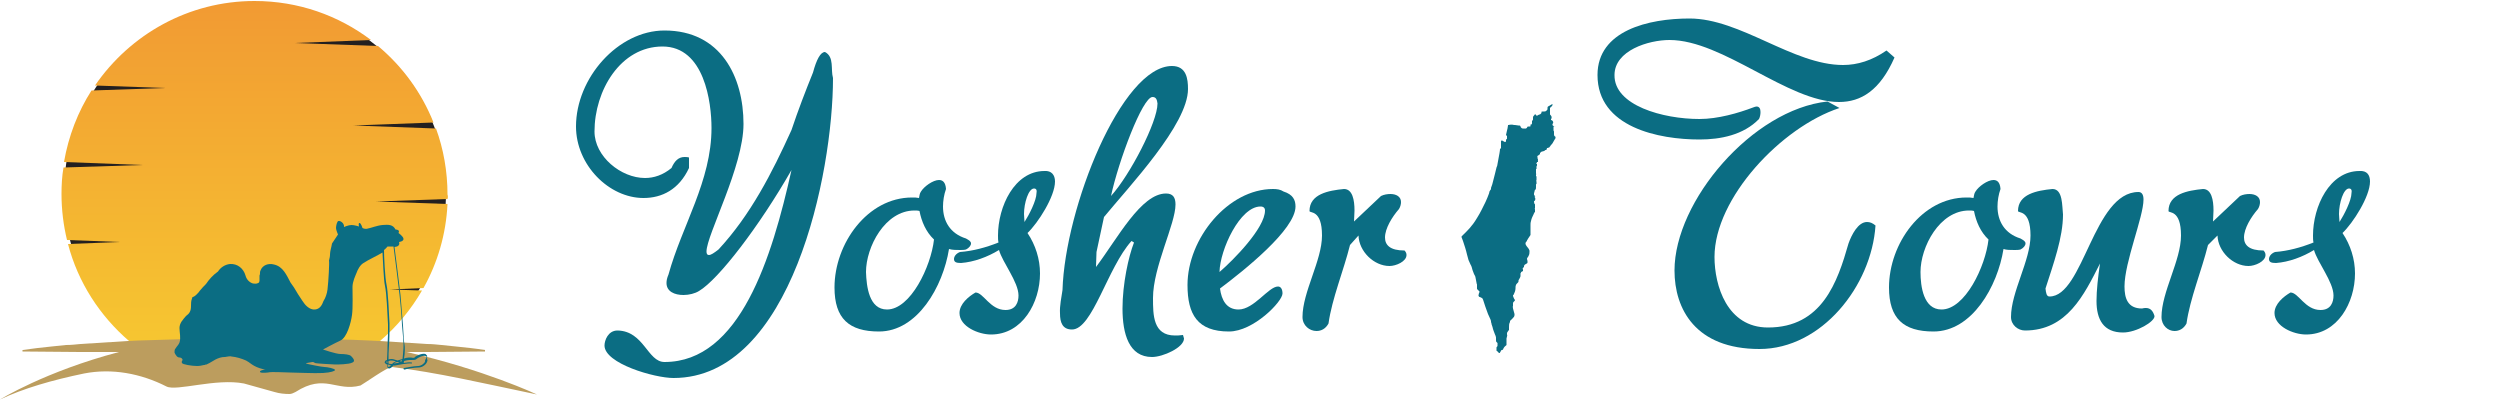 <?xml version="1.0" encoding="utf-8"?>
<!-- Generator: Adobe Illustrator 27.2.0, SVG Export Plug-In . SVG Version: 6.00 Build 0)  -->
<svg version="1.1" id="Layer_1" xmlns="http://www.w3.org/2000/svg" xmlns:xlink="http://www.w3.org/1999/xlink" x="0px" y="0px"
	 viewBox="0 0 500 80" style="enable-background:new 0 0 500 80;" xml:space="preserve">
<style type="text/css">
	.st0{fill:#231F20;}
	.st1{fill:url(#SVGID_1_);}
	.st2{fill-rule:evenodd;clip-rule:evenodd;fill:#BC9D5E;}
	.st3{fill:#0B6D83;}
</style>
<path class="st0" d="M89.2,38.5c0,12.7-6.3,24-16,30.9c-18.9,0-29.9,0.1-44.3,0.1c-9.8-6.9-16.1-18.2-16.1-31c0-21,17.1-38,38.2-38
	S89.2,17.5,89.2,38.5z"/>
<linearGradient id="SVGID_1_" gradientUnits="userSpaceOnUse" x1="50.933" y1="84.005" x2="50.933" y2="-81.853">
	<stop  offset="0" style="stop-color:#F7D030"/>
	<stop  offset="1" style="stop-color:#EC6536"/>
</linearGradient>
<path class="st1" d="M89.5,39.8l-14.3,0.5l14.3,0.5c-0.3,6.1-2,11.8-4.8,16.8L78,57.9l6.4,0.2c-2.2,3.8-5,7.2-8.4,10.1
	c-0.9,0.8-1.8,1.5-2.8,2.2l-16.2,0l-3.2,0l-1.3,0l-1.6,0l-10.6,0l-11.7,0c-1-0.7-1.9-1.4-2.8-2.2c-5.8-5-10.2-11.7-12.2-19.4
	L24,48.4L13.4,48c-0.7-2.9-1.1-6-1.1-9.2c0-1.8,0.1-3.6,0.4-5.3L28.5,33l-15.7-0.6c0.9-5.2,2.8-10.1,5.5-14.3L33,17.6l-14-0.5
	C26,6.9,37.7,0.2,50.9,0.2c8.8,0,16.8,2.9,23.3,7.8L58.9,8.6l16.7,0.6c4.9,4.1,8.7,9.3,11.1,15.3l-16,0.6l16.5,0.6
	c1.5,4.1,2.3,8.6,2.3,13.2C89.6,39.2,89.6,39.5,89.5,39.8z"/>
<path class="st2" d="M81.3,70.4l4.1,0L97,70.3V70c-1.9-0.3-3.8-0.5-5.8-0.7c-1-0.1-1.9-0.2-2.9-0.3c-1-0.1-1.9-0.2-2.9-0.2
	c-3.2-0.2-6.3-0.4-9.5-0.6c-0.7,0-1.4-0.1-2.1-0.1c-2.1-0.1-4.2-0.2-6.3-0.2c-5.5-0.7-11.4-1.1-17.4-1c-4.4,0.1-8.6,0.4-12.5,0.9
	c-3.3,0.1-6.6,0.2-9.9,0.3c-0.7,0-1.4,0.1-2.1,0.1c-3.2,0.2-6.3,0.4-9.5,0.6c-1,0.1-1.9,0.2-2.9,0.2c-1,0.1-1.9,0.2-2.9,0.3
	c-1.9,0.2-3.8,0.4-5.8,0.7v0.3l11.5,0.1l7.8,0C9,74.3,0,79.9,0,79.9c4.6-2.2,10.5-3.9,16.8-5.2c5.6-1.1,11.4,0,16.5,2.6
	c2,1,9.9-1.7,15.5-0.6l6.1,1.7c1,0.3,2,0.4,3,0.4c0,0,0,0,0,0c0,0,0,0,0,0c0.4,0,0.8-0.2,1.2-0.4c5.9-3.8,8.1,0,13-1.3
	c0.6-0.3,5.5-3.8,6.3-3.7c9.1,1.1,18,3.2,29,5.5C107.4,78.9,96.8,73.9,81.3,70.4z"/>
<path class="st3" d="M85.4,71.1c-0.1-0.1-0.2-0.2-0.3-0.3c-0.6-0.2-1.8,0.3-2.1,0.6c-0.1,0.2-0.3,0.2-0.8,0.1c-0.1,0-0.2,0-0.4,0
	c-0.3,0-0.7,0.1-1,0.2c0.2-1,0.2-2.4,0.1-2.8c-0.1-0.3-0.2-1.9-0.3-3.8c-0.2-2.4-0.4-5-0.5-6.1c-0.2-1.7-1-8.2-1.2-9.6
	c0.2,0,0.3-0.1,0.5-0.1c0.7-0.3,0.4-0.9,0.4-0.9s0.9-0.1,0.9-0.6c0-0.5-1-1.2-1-1.2c0.4-0.7-0.6-0.7-0.6-0.7c-0.5-1-1.4-1-2.6-0.9
	c-1.1,0.1-2.3,0.6-2.9,0.7c-0.6,0.2-1.1-0.1-1.1-0.1s-0.3-1-0.6-1c-0.3,0-0.1,0.7-0.1,0.7S70.9,45,70.3,45c-0.6,0-1.5,0.4-1.5,0.4
	c0.1-0.8-0.8-1.3-1.1-1.2c-0.3,0-0.5,1-0.5,1.4c0,0.4,0.4,1.3,0.4,1.3s-0.8,1.2-1.2,1.8c-0.1,0.7-0.4,1.5-0.4,2.2
	c0,0.4-0.1,0.8-0.2,1.2c0.1,0.4-0.1,4.1-0.3,5.8c-0.1,0.8-0.4,1.7-0.8,2.3c-0.3,0.8-0.7,1.6-1.7,1.7c-1.1,0.1-2-0.9-2.5-1.7
	c-0.6-0.9-1.2-1.8-1.7-2.7c-0.2-0.3-0.5-0.7-0.7-1c-0.8-1.5-1.5-3.2-3.3-3.6c-1.1-0.3-2.3,0.1-2.7,1.2c-0.1,0.2-0.1,0.3-0.1,0.5
	c0,0.2,0,0.3-0.1,0.5c0,0.2,0,0.3,0,0.5c0,0.2,0,0.4,0,0.6c0,0,0,0,0,0c0,0.1-0.1,0.2-0.1,0.3c-0.3,0.2-0.6,0.3-1.1,0.2
	c-0.1,0-0.1,0-0.1,0c-0.7-0.2-1.3-0.8-1.5-1.6c-0.4-1.4-1.6-2.4-3.1-2.3c-1,0.1-1.9,0.7-2.4,1.5c-1,0.7-1.8,1.6-2.4,2.5
	c-0.4,0.4-0.8,0.8-1.2,1.3c-0.1,0.1-0.2,0.3-0.3,0.4c-0.3,0.3-0.6,0.7-1.1,0.9c0,0-0.1,0-0.1,0c0,0.1-0.1,0.2-0.1,0.3
	c-0.2,0.5-0.2,1-0.2,1.5c0,1-0.3,1.5-1,2c-0.6,0.7-1.3,1.4-1.3,2.4c0,0.9,0.3,2,0,2.9c-0.2,0.5-0.5,0.7-0.8,1.2
	c-0.2,0.2-0.2,0.5-0.2,0.8c0.1,0.3,0.4,0.7,0.5,0.8c0.1,0.1,0.3,0.2,0.5,0.2c0.2,0,0.5,0.1,0.6,0.4c0,0,0,0,0,0
	c0.1,0.2-0.3,0.3-0.1,0.7c0.1,0.3,2,0.6,3,0.6c0.5,0,1-0.1,1.4-0.2c0,0,0.1,0,0.1,0c0.2-0.1,0.3-0.1,0.4-0.1
	c0.2-0.1,0.4-0.2,0.6-0.3c0.4-0.2,0.8-0.5,1.2-0.7c0.6-0.3,1.2-0.5,1.8-0.5c0,0,0,0,0,0l0.1,0c0.2,0,0.4-0.1,0.6-0.1
	c0.2,0,0.4-0.1,0.7,0c1,0.1,2,0.4,2.9,0.8c0.2,0.1,0.3,0.2,0.5,0.3l0,0l0.7,0.5l0,0c0.6,0.4,1.3,0.7,2.1,0.9
	c0.3,0.1,0.6,0.1,0.6,0.1S52.1,74,52,74.3c-0.1,0.3,0.8,0.3,1.6,0.2c0.8-0.2,3.1,0,4.3,0c1.2,0,5,0.2,6.7,0.1
	c1.6-0.1,2.4-0.4,2.4-0.6c0-0.3-1.6-0.6-2.1-0.6c-0.5,0-3.5-0.6-3.7-0.7c-0.1-0.1,0.8-0.2,1.3-0.3c0.2,0,0.4,0.1,0.5,0.2l0,0
	c0.1,0.1,3.8,0.3,4.1,0.3c0.3,0,2.7,0,3.4-0.4c0.7-0.3,0-1-0.3-1.3c-0.3-0.3-1.3-0.4-2.1-0.4c-0.9,0-3.5-0.9-3.5-0.9
	s2.2-1.2,3.5-1.8c1.3-0.6,2.1-3.6,2.3-5.1c0.2-1.4,0.1-4.5,0.1-5.6c0-1.1,0.6-2.3,0.8-2.8c0.2-0.6,0.7-1.6,1.4-2
	c0.7-0.5,3.2-1.7,3.8-2.1c0.1,1.3,0.2,5.4,0.5,6.7c0.3,1.3,0.5,5.6,0.6,7.7c0,0.4,0,0.8,0,0.9c0,0.5,0,2-0.1,3.4
	c0,1.4-0.1,2.3-0.1,2.8c-0.2,0.1-0.4,0.1-0.4,0.3c-0.1,0.1-0.1,0.2,0,0.3c0.1,0.1,0.2,0.3,0.5,0.3h0c0,0.3-0.1,0.6,0.1,0.7
	c0,0,0.1,0.1,0.3,0.1c0.3-0.1,0.5-0.3,0.7-0.5c0,0,0-0.1,0.1-0.1c0.1,0,0.2,0,0.2,0l0.1,0c0.6-0.1,2.5-0.5,3.3-0.4
	c0.1,0,0.1,0,0.1-0.1c0-0.1,0-0.1-0.1-0.1c-0.4-0.1-1,0-1.6,0.1c0.1-0.1,0.1-0.2,0.1-0.4c0.4-0.1,0.8-0.2,1.1-0.2c0.1,0,0.3,0,0.4,0
	c0.5,0,0.8,0,1-0.2c0.2-0.2,1.3-0.8,1.8-0.6c0.1,0,0.2,0.1,0.2,0.1c0.1,0.1-0.1,0.4-0.2,0.6c-0.1,0.1-0.1,0.2-0.1,0.4
	c-0.1,0.4-0.8,0.9-1.4,0.9c-0.4,0-1.1,0.1-1.7,0.2c-1.2,0.2-1.2,0.2-1.2,0.3c0,0.1,0,0.1,0.1,0.2c0,0,0,0,0.1,0c0,0,0.1,0,0.1,0
	c0.2-0.1,1.9-0.4,2.7-0.4c0.8,0,1.5-0.6,1.7-1.1c0-0.1,0.1-0.2,0.1-0.3C85.3,71.6,85.5,71.3,85.4,71.1z M77.5,72.6
	c-0.1-0.1-0.2-0.1-0.3-0.2c0,0,0,0,0,0c0,0,0.1-0.1,0.3-0.1c0,0,0,0,0,0.1C77.5,72.4,77.5,72.5,77.5,72.6z M77.7,73.4
	C77.7,73.4,77.7,73.4,77.7,73.4c-0.1,0-0.1-0.3-0.1-0.5C77.8,73,78,73,78.2,73C78,73.2,77.9,73.4,77.7,73.4z M78.4,72.8
	c-0.2,0-0.5,0-0.7-0.1c0-0.2,0-0.3,0-0.4c0,0,0,0,0-0.1c0.1,0,0.3-0.1,0.4-0.1c0.1,0,0.2,0,0.3,0c0.2,0,0.5,0.1,0.8,0.2
	c-0.1,0-0.1,0-0.2,0.1C78.8,72.4,78.6,72.6,78.4,72.8z M78.8,72.7c0.1-0.1,0.2-0.2,0.3-0.2c0.1,0,0.2-0.1,0.3-0.1c0,0,0.1,0,0.2,0
	c0.1,0,0.2,0.1,0.3,0.1C79.4,72.6,79,72.7,78.8,72.7z M80.3,72.3c-0.1,0-0.2,0-0.4-0.1c0.2-0.1,0.4-0.1,0.5-0.2
	C80.4,72.2,80.3,72.3,80.3,72.3z M80.6,70.8c0,0.4-0.1,0.7-0.1,1c-0.3,0.1-0.7,0.2-1,0.3c-0.4-0.1-0.8-0.3-1.1-0.3
	c-0.2,0-0.5,0-0.7,0.1c0-0.6,0-1.7,0.1-2.8c0.1-1.4,0.1-2.9,0.1-3.5c0-0.2,0-0.5,0-0.9c-0.1-2.1-0.3-6.5-0.6-7.8
	c-0.3-1.3-0.5-5.7-0.5-6.9c0.4-0.3,0.7-0.7,0.7-0.7s0.6,0,1.2,0c0.2,1.4,1,7.9,1.2,9.6c0.1,1,0.4,3.7,0.5,6.1
	c0.2,1.9,0.3,3.6,0.3,3.9C80.7,69.2,80.7,70,80.6,70.8z"/>
<g>
	<g>
		<path class="st3" d="M132.9,72.4c15.1,0,21.5-20.9,25.4-38.4c-6.4,11.2-14.6,21.9-18.5,24.2c-0.8,0.5-2,0.8-3.1,0.8
			c-1.8,0-3.4-0.7-3.4-2.4c0-0.5,0.1-1,0.4-1.7c2.7-9.8,8.6-18.7,8.6-29.3c0-5.1-1.4-16.3-9.8-16.3c-8.4,0-13.6,8.8-13.6,17
			c0,5,5.3,9.3,10.1,9.3c1.8,0,3.6-0.6,5.3-2c0.6-1.4,1.4-2.2,2.6-2.2c0.2,0,0.6,0,0.9,0.1v2.1c-2,4.3-5.4,6-9.1,6
			c-6.9,0-13.5-6.6-13.5-14.3c0-9.7,8.4-19.2,17.7-19.2c11.3,0,15.8,9.3,15.8,18.7c0,8.5-7.4,22.2-7.4,25.5c0,0.4,0.1,0.7,0.5,0.7
			c0.4,0,1-0.4,1.9-1.1c6.4-6.9,10.7-15.3,14.6-23.9c1.3-3.9,2.8-7.8,4.3-11.5c0.7-2.6,1.5-4.1,2.4-4.1c1.9,1,1.1,3.5,1.6,5.2
			c0,19.1-8.3,60-31.9,60c-3.8,0-13.8-2.9-13.8-6.5c0-1,0.7-3,2.6-3C128.8,66.2,129.5,72.4,132.9,72.4z"/>
		<path class="st3" d="M189.8,49.8c-1.2,7.5-6.3,16.5-14,16.5c-6,0-8.9-2.6-8.9-8.8c0-8.8,6.6-18,15.5-18c0.6,0,0.9,0,1.4,0.1
			c0.1-0.4,0.1-0.9,0.4-1.3c0.6-1,2.4-2.3,3.6-2.3c0.7,0,1.3,0.4,1.4,1.8c-0.4,1.1-0.6,2.4-0.6,3.5c0,2.9,1.4,5.4,4.6,6.4
			c0.7,0.4,1,0.6,1,1c0,0.4-0.4,0.9-1,1.2c-0.4,0.1-0.8,0.1-1.2,0.1C191.2,50,190.5,50,189.8,49.8z M177.4,61.9
			c4.7,0,8.8-8.6,9.4-14c-1.6-1.5-2.5-3.6-2.9-5.7c-0.3-0.1-0.7-0.1-1-0.1c-5.9,0-9.7,7.3-9.7,12.3
			C173.3,57.3,173.8,61.9,177.4,61.9z"/>
		<path class="st3" d="M211,36.3c0,3-3.4,8.3-5.5,10.3c1.6,2.4,2.5,5.2,2.5,8.1c0,5.8-3.5,12.2-9.8,12.2c-2.5,0-6.3-1.6-6.3-4.3
			c0-1.8,1.8-3.3,3.2-4.1c1.6,0,2.9,3.5,6,3.5c2.1,0,2.6-1.6,2.6-2.9c0-2.7-3.2-6.6-3.9-9.1c-2.3,1.4-5,2.4-7.6,2.6
			c-1,0-1.4-0.2-1.4-0.8c0-0.5,0.4-1.1,1.2-1.4c2.6-0.2,5.2-0.9,7.7-1.9c-0.1-0.4-0.1-0.9-0.1-1.4c0-5.8,3.3-12.9,9.3-12.9
			C210.3,34.1,211,35,211,36.3z M206.8,37.7c-1.1,0-2,2.9-2,5.1c0,0.6,0.1,1.1,0.1,1.6c0.9-1.4,2.4-4.3,2.4-5.8
			C207.4,38.1,207.3,37.7,206.8,37.7z"/>
		<path class="st3" d="M212.5,58c0.5-16.4,11.8-44.8,21.9-44.8c2.9,0,3.2,2.6,3.2,4.6c0,7.1-11.8,19.5-16.8,25.6l-1.5,7l-0.1,3
			c4.3-5.7,9-14.7,14-14.7c1.4,0,1.9,0.8,1.9,2.2c0,3.9-4.5,12.5-4.5,18.7c0,3.4,0,7.5,4.4,7.5c0.4,0,0.9,0,1.6-0.1l0.2,0.7
			c0,1.8-4.2,3.7-6.4,3.7c-4.6,0-5.9-4.6-5.9-9.7c0-4.9,1.2-10.4,2.3-13.2l-0.5-0.3c-4.8,5.3-7.8,17.7-11.9,17.7
			c-1.9,0-2.4-1.4-2.4-3.2C211.9,61.2,212.3,59.4,212.5,58z M230.5,19.4c-2,0-6.8,12.8-8.3,19.8c3.8-4.2,9.3-14.8,9.3-18.5
			C231.4,19.9,231.2,19.4,230.5,19.4z"/>
		<path class="st3" d="M244,57.7c0.3,2.3,1.3,4.2,3.7,4.2c3.1,0,6-4.6,7.9-4.6c0.6,0,0.9,0.6,0.9,1.4c0,1.6-5.8,7.6-10.7,7.6
			c-6.3,0-8.3-3.4-8.3-9.3c0-9.3,8.1-19.2,17.1-19.2c0.8,0,1.5,0.1,2.1,0.5c1.9,0.6,2.4,1.7,2.4,3C259.1,45.9,248.8,54.1,244,57.7z
			 M243.9,54.4c2.8-2.4,9.1-8.8,9.1-12.3c0-0.5-0.3-0.8-0.9-0.8C248,41.3,244,49.9,243.9,54.4z"/>
		<path class="st3" d="M260.5,63.4c0-5,3.9-11.3,3.9-16.3c0-5.3-2.5-4.4-2.5-4.9c0-3.4,3.8-4.1,6.9-4.4c1.7,0,2.1,2.2,2.1,4.3
			c0,0.8-0.1,1.6-0.1,2.2l5.4-5.1c0.6-0.3,1.3-0.4,1.9-0.4c1.1,0,2.1,0.5,2.1,1.6c0,0.4-0.1,0.9-0.4,1.4c-1.4,1.6-2.8,3.9-2.8,5.7
			c0,1.5,1,2.6,3.9,2.6c0.3,0.3,0.4,0.6,0.4,0.9c0,1.3-2.1,2.2-3.4,2.2c-3.1,0-6.1-2.9-6.2-6.1L270,49c-1.3,5.2-3.6,10.7-4.3,15.7
			c-0.6,1.1-1.5,1.5-2.4,1.5C261.9,66.2,260.5,65.1,260.5,63.4z"/>
		<path class="st3" d="M339.9,23.8c3.7,0,7.8-1.2,10.7-2.3c0.3-0.1,0.5-0.2,0.7-0.2c0.6,0,0.8,0.5,0.8,1.1c0,0.5-0.1,1-0.3,1.4
			c-3.1,3.2-7.7,4.1-11.9,4.1c-8.1,0-20.4-2.4-20.4-12.9c0-8.9,10.2-11.3,18.4-11.3c10.2,0,20.7,9.3,30.7,9.3c2.9,0,5.8-0.9,8.7-2.9
			l1.6,1.4c-2.9,6.6-6.7,8.9-11.1,8.9C357.6,20.4,344.6,8,333.9,8c-4.2,0-11,2.1-11,7C322.8,21.1,332.6,23.8,339.9,23.8z
			 M342.9,51.4c0,5.7,2.5,14.1,10.7,14.1c10.8,0,13.9-9.1,16.1-16.8c0.6-1.7,1.9-4.3,3.7-4.3c0.6,0,1.1,0.2,1.7,0.7
			c-0.8,12.1-10.8,24.7-23.2,24.7c-12.8,0-17-8-17-15.7c0-13.9,15.6-32.2,30.6-33.8l2.4,1.3C356.3,25.4,342.9,39.6,342.9,51.4z"/>
		<path class="st3" d="M400.7,49.8c-1.2,7.5-6.3,16.5-14,16.5c-6,0-8.9-2.6-8.9-8.8c0-8.8,6.6-18,15.5-18c0.6,0,0.9,0,1.4,0.1
			c0.1-0.4,0.1-0.9,0.4-1.3c0.6-1,2.4-2.3,3.6-2.3c0.7,0,1.3,0.4,1.4,1.8c-0.4,1.1-0.6,2.4-0.6,3.5c0,2.9,1.4,5.4,4.6,6.4
			c0.7,0.4,1,0.6,1,1c0,0.4-0.4,0.9-1,1.2c-0.4,0.1-0.8,0.1-1.2,0.1C402,50,401.3,50,400.7,49.8z M388.3,61.9c4.7,0,8.8-8.6,9.4-14
			c-1.6-1.5-2.5-3.6-2.9-5.7c-0.3-0.1-0.7-0.1-1-0.1c-5.9,0-9.7,7.3-9.7,12.3C384.1,57.3,384.7,61.9,388.3,61.9z"/>
		<path class="st3" d="M424.6,66.5c-3.9,0-5.3-2.6-5.3-6.3c0-2.1,0.3-4.8,0.7-7.5c-3.2,6.3-6.6,13.4-15,13.4c-1.4,0-2.8-1.1-2.8-2.7
			c0-5,3.9-11.3,3.9-16.3c0-5.3-2.5-4.4-2.5-4.9c0-3.4,3.8-4.1,6.9-4.4c2.1,0,1.9,3.4,2.1,5.1c0,4.6-1.9,9.8-3.5,14.8
			c0.1,0.9,0.2,1.6,0.8,1.6c6.8,0,8.8-20.9,17.8-20.9c0.7,0,1,0.6,1,1.5c0,3.5-3.8,12.5-3.8,17.4c0,2.3,0.6,4.4,3.5,4.4
			c0.3-0.1,0.6-0.1,0.8-0.1c0.9,0,1.4,0.6,1.7,1.6C431,64.3,427.3,66.5,424.6,66.5z"/>
		<path class="st3" d="M432.3,63.4c0-5,3.9-11.3,3.9-16.3c0-5.3-2.5-4.4-2.5-4.9c0-3.4,3.8-4.1,6.9-4.4c1.7,0,2.1,2.2,2.1,4.3
			c0,0.8-0.1,1.6-0.1,2.2l5.4-5.1c0.6-0.3,1.3-0.4,1.9-0.4c1.1,0,2.1,0.5,2.1,1.6c0,0.4-0.1,0.9-0.4,1.4c-1.4,1.6-2.8,3.9-2.8,5.7
			c0,1.5,1,2.6,3.9,2.6c0.3,0.3,0.4,0.6,0.4,0.9c0,1.3-2.1,2.2-3.4,2.2c-3.1,0-6.1-2.9-6.2-6.1l-1.9,1.9c-1.3,5.2-3.6,10.7-4.3,15.7
			c-0.6,1.1-1.5,1.5-2.4,1.5C433.6,66.2,432.3,65.1,432.3,63.4z"/>
		<path class="st3" d="M474,36.3c0,3-3.4,8.3-5.5,10.3c1.6,2.4,2.5,5.2,2.5,8.1c0,5.8-3.5,12.2-9.8,12.2c-2.5,0-6.3-1.6-6.3-4.3
			c0-1.8,1.8-3.3,3.2-4.1c1.6,0,2.9,3.5,6,3.5c2.1,0,2.6-1.6,2.6-2.9c0-2.7-3.2-6.6-3.9-9.1c-2.3,1.4-5,2.4-7.6,2.6
			c-1,0-1.4-0.2-1.4-0.8c0-0.5,0.4-1.1,1.2-1.4c2.6-0.2,5.2-0.9,7.7-1.9c-0.1-0.4-0.1-0.9-0.1-1.4c0-5.8,3.3-12.9,9.3-12.9
			C473.4,34.1,474,35,474,36.3z M469.8,37.7c-1.1,0-2,2.9-2,5.1c0,0.6,0.1,1.1,0.1,1.6c0.9-1.4,2.4-4.3,2.4-5.8
			C470.4,38.1,470.3,37.7,469.8,37.7z"/>
	</g>
</g>
<path class="st3" d="M310.6,25.1c0,0-0.1,0-0.1-0.1c0-0.1,0-0.1,0-0.2c0,0,0,0,0,0c0.1-0.1,0.2-0.3,0.1-0.5
	c-0.1-0.2-0.3-0.3-0.4-0.3h0c0,0,0,0,0,0c0,0,0,0,0,0c0-0.1,0-0.2,0-0.2c0,0,0,0,0,0c0,0,0,0,0,0c0.2-0.1,0.1-0.4,0.1-0.5
	c-0.1-0.2-0.2-0.3-0.3-0.4c0,0,0,0,0,0c0,0,0-0.1,0-0.1c0,0,0,0,0-0.1c0-0.1,0-0.1,0-0.2l0,0c0-0.1,0-0.1,0-0.2c0-0.1,0-0.3,0-0.4
	c0-0.2,0-0.3,0-0.3c0-0.1,0.1-0.1,0.1-0.1l0,0c0.1-0.1,0.2-0.2,0.3-0.3c0.1-0.1,0.1-0.3,0.1-0.4l0,0l0,0c-0.2,0.1-0.4,0.2-0.7,0.4
	c-0.1,0-0.1,0.1-0.2,0.1c-0.1,0.1-0.1,0.2-0.1,0.3c0,0.1,0,0.1,0,0.2c0,0.2-0.2,0.3-0.3,0.4c-0.1,0.1-0.3,0.1-0.5,0.1h-0.1
	c-0.1,0-0.1,0-0.2,0c-0.1,0-0.1,0.1-0.1,0.2c0,0.2-0.3,0.4-0.4,0.4l0,0c-0.2,0.1-0.4,0.1-0.5,0.3c-0.1-0.1-0.2-0.2-0.4-0.4l0,0l0,0
	c0,0.1-0.1,0.2-0.2,0.3c-0.1,0.1-0.2,0.2-0.2,0.4c0,0.1,0,0.1,0,0.2c0,0.1,0,0.1,0,0.2c0,0.1-0.1,0.1-0.1,0.2c0,0-0.1,0.1-0.1,0.1
	c0,0.1,0,0.2,0,0.3c0,0,0,0.1,0,0.1c0,0.1,0,0.3-0.2,0.3c0,0,0,0,0,0c0,0,0,0-0.1,0c0,0,0,0.1,0,0.2c0,0,0,0.1,0,0.1
	c0,0.1-0.1,0.1-0.2,0.1c0,0,0,0,0,0c0,0,0,0-0.1,0c-0.1,0-0.1,0-0.2,0c-0.1,0-0.1,0.1-0.2,0.2c0,0.1-0.1,0.1-0.2,0.2
	c0,0-0.1,0-0.1,0c0,0-0.1,0-0.1,0c0,0-0.1,0-0.1,0c0,0-0.1,0-0.1,0c0,0-0.1,0-0.1,0c0,0,0,0-0.1,0c-0.1,0-0.2,0-0.3-0.1
	c-0.1-0.1-0.2-0.2-0.2-0.3l0,0c0-0.1-0.1-0.2-0.2-0.2c0,0,0,0-0.1,0c0,0,0,0-0.1,0L303,25c0,0-0.1,0-0.1,0c0,0,0,0,0,0c0,0,0,0,0,0
	c0,0-0.1,0-0.1,0c-0.3-0.1-0.7-0.1-1.1,0c0,0-0.1,0-0.1,0c0,0,0,0,0,0.1c0,0.2-0.1,0.4-0.1,0.6c0,0.1-0.1,0.3-0.1,0.4l-0.2,0.9
	c0,0,0,0.1,0,0.1c0,0,0,0,0.1,0c0,0,0.1,0,0.1,0c0,0,0,0,0,0c0,0,0,0,0,0.1l0,0.2c0,0,0,0.1,0,0.1c0,0,0,0,0,0c0,0,0,0,0,0
	c0,0,0,0,0,0l0,0l0,0c0,0,0,0.1,0,0.1c0,0,0,0,0,0.1c0,0.1,0,0.1-0.1,0.1c0,0.1-0.1,0.1-0.1,0.2l0,0c0,0,0,0,0,0c0,0,0,0,0,0
	c0,0,0,0,0,0c0,0,0,0,0,0.1c0,0,0,0,0,0.1c0,0,0,0,0,0c0,0,0,0,0,0.1c0,0,0,0,0,0c0,0,0,0,0,0c0,0,0,0,0,0c0,0,0,0-0.1,0l0,0v0
	c0,0.1,0,0.1,0,0.1c0,0,0,0-0.1,0c0,0,0,0,0,0c-0.1,0-0.2-0.1-0.4-0.2c-0.1-0.1-0.2-0.1-0.2-0.1h0c-0.1,0-0.2,0-0.2,0.2
	c0,0.1,0,0.3,0,0.6c0,0.3,0,0.5,0,0.7c0,0,0,0.1-0.1,0.1c0,0-0.1,0.1-0.1,0.1l0,0c0,0.3-0.1,0.9-0.5,3c0,0.2-0.1,0.5-0.2,0.7h0l0,0
	l0,0c-0.2,0.8-0.4,1.7-0.7,2.8c0,0,0,0,0,0l0,0c-0.1,0.4-0.2,0.8-0.3,1c-0.1,0.2-0.1,0.3-0.1,0.4c0,0.2-0.1,0.3-0.2,0.4
	c0,0.1-0.1,0.1-0.1,0.2c0,0.1-0.1,0.3-0.1,0.4l0,0c0,0,0,0,0,0c-0.2,0.5-0.4,1.1-0.7,1.7c0,0,0,0,0,0l0,0c-0.5,1-1,2.1-1.7,3.2
	c-1,1.7-2,2.6-2.7,3.3c-0.1,0.1-0.2,0.2-0.3,0.3c-0.1,0.1-0.1,0.1-0.1,0.2c0.1,0.3,0.2,0.5,0.3,0.8c0.3,0.9,0.6,1.8,0.8,2.7
	c0.1,0.4,0.2,0.7,0.3,1.1c0.1,0.3,0.3,0.6,0.4,0.9c0.2,0.3,0.3,0.7,0.4,1.1c0.1,0.3,0.2,0.5,0.3,0.8c0.1,0.2,0.3,0.5,0.3,0.7
	c0,0.2,0.1,0.3,0.1,0.5c0,0.2,0.1,0.4,0.1,0.5c0,0,0,0.1,0,0.1c0,0.1,0.1,0.2,0.1,0.3c0,0.1,0,0.1,0,0.2l0,0.3c0,0.1,0,0.2,0,0.3
	c0,0.1,0,0.1,0.1,0.2l0.3,0.3c0,0,0.1,0.1,0.1,0.1c0,0,0,0.1,0,0.1c-0.1,0.2-0.2,0.5-0.2,0.7c0,0.1,0,0.1,0.1,0.2
	c0,0.1,0.1,0.1,0.2,0.1l0,0c0.1,0.1,0.2,0.1,0.4,0.2c0,0,0.1,0.1,0.1,0.1c0,0,0,0.1,0.1,0.2c0.3,0.9,0.6,1.9,1,2.9l0.5,1.1
	c0,0.1,0.1,0.2,0.1,0.3c0,0,0,0.1,0,0.1c0,0,0,0.1,0,0.1c0,0.1,0.1,0.2,0.1,0.3c0,0,0,0,0,0.1c0.1,0.2,0.1,0.4,0.2,0.6
	c0,0.1,0.1,0.3,0.1,0.4c0,0.1,0.1,0.2,0.1,0.3c0.1,0.3,0.2,0.5,0.3,0.8l0.1,0.2c0,0,0,0.1,0,0.1c0.1,0.1,0.1,0.3,0.1,0.4
	c0,0.1,0,0.2,0,0.3c0,0,0,0.1,0,0.1c0,0.2,0,0.3,0.1,0.4c0,0,0,0,0.1,0.1c0,0,0.1,0.1,0.1,0.1c0,0.1,0,0.1,0,0.2c0,0.1,0,0.3,0,0.4
	c0,0,0,0.1-0.1,0.1c0,0.1-0.1,0.1-0.1,0.2c0,0.1,0,0.1,0,0.2c0,0,0,0.1,0,0.1c0,0,0,0.1,0,0.1c0,0.1,0,0.1,0,0.2
	c0,0.1,0.1,0.1,0.1,0.1l0.4,0.4c0,0,0,0,0.1,0h0c0,0,0.1,0,0.1-0.1l0.3-0.5c0,0,0,0,0,0c0,0,0,0,0.1,0c0,0,0.1,0,0.1,0
	c0,0,0-0.1,0.1-0.1c0.1-0.3,0.3-0.6,0.6-0.8c0,0,0,0,0.1-0.1c0,0,0,0,0-0.1c0-0.1,0-0.2,0-0.2c0-0.1,0-0.3,0-0.4c0-0.2,0-0.4,0-0.6
	l0.1-0.4c0-0.1,0.1-0.2,0-0.4c0,0,0-0.1,0-0.1c0,0,0-0.1,0-0.1c0-0.1,0-0.2,0.1-0.3c0.1-0.1,0.1-0.2,0.2-0.3l0,0
	c0,0,0.1-0.1,0.1-0.1c0-0.1,0-0.1,0-0.2c0-0.1,0-0.1,0-0.2c0-0.1,0-0.2,0-0.2c0-0.3,0-0.7,0.2-1c0,0,0-0.1,0-0.1
	c0-0.1,0-0.1,0.1-0.2c0,0,0-0.1,0.1-0.1c0.1-0.1,0.2-0.2,0.3-0.3c0.2-0.2,0.4-0.4,0.4-0.7c0-0.1,0-0.1,0-0.2l-0.3-1.1
	c0-0.2-0.1-0.4,0-0.5c0,0,0,0,0-0.1c0,0,0,0,0-0.1c0-0.1,0-0.2,0-0.3c0-0.1,0-0.2,0.1-0.3c0,0,0.1-0.1,0.1-0.1c0,0,0,0,0.1-0.1
	c0,0,0.1-0.1,0.1-0.2c0,0,0-0.1-0.1-0.1c-0.1-0.2-0.2-0.4-0.3-0.7c0,0,0-0.1,0-0.1c0,0,0-0.1,0.1-0.1l0,0c0.2-0.4,0.4-0.9,0.4-1.3
	c0-0.3,0-0.5,0.1-0.7c0-0.1,0.1-0.2,0.2-0.3c0,0,0.1-0.1,0.1-0.1c0.1-0.1,0.2-0.2,0.2-0.3c0,0,0,0,0-0.1c0,0,0,0,0-0.1
	c0-0.1,0.1-0.2,0.1-0.2l0,0c0.1-0.2,0.3-0.5,0.3-0.7c0-0.1,0-0.1,0-0.2c0-0.1,0-0.2,0-0.3c0-0.1,0.1-0.1,0.1-0.2
	c0-0.1,0.1-0.1,0.2-0.2c0.1-0.1,0.2-0.1,0.2,0l0,0l0,0c0,0,0-0.1,0-0.1c0-0.1,0-0.2,0-0.3c-0.1-0.1-0.1-0.2,0-0.3c0,0,0-0.1,0.1-0.1
	c0,0,0.1-0.1,0.1-0.1c0,0,0-0.1,0-0.1c0,0,0,0,0-0.1c0-0.1,0.1-0.2,0.2-0.3c0.1,0,0.1-0.1,0.2-0.1c0,0,0.1,0,0.1-0.1
	c0.1,0,0.2-0.1,0.2-0.2c0-0.1,0-0.1,0-0.2c0,0,0-0.1,0-0.1c0-0.1-0.1-0.3-0.1-0.4c0-0.2,0.1-0.3,0.2-0.4c0-0.1,0.1-0.1,0.1-0.2
	c0.2-0.3,0.2-0.7,0.2-0.9c0-0.1,0-0.3-0.1-0.4l0,0c0-0.1-0.1-0.1-0.1-0.2l-0.4-0.5c-0.1-0.2-0.2-0.3-0.2-0.5c0-0.2,0.1-0.3,0.2-0.4
	c0.1-0.1,0.1-0.2,0.1-0.2c0,0,0-0.1,0.1-0.1c0,0,0-0.1,0-0.1c0.1-0.1,0.1-0.2,0.2-0.3c0.1-0.1,0.1-0.2,0.2-0.3
	c0.1-0.1,0.1-0.2,0.2-0.3l0,0v-1.2v0v-0.8c0-0.3,0-0.5,0.1-0.8c0.1-0.5,0.3-0.9,0.5-1.3c0-0.1,0.1-0.2,0.2-0.4l0,0
	c0,0,0-0.1,0.1-0.1c0,0,0-0.1,0-0.1c0,0,0-0.1,0-0.1c0-0.1,0-0.2,0-0.3c0-0.1-0.1-0.2,0-0.3c0,0,0,0,0-0.1c0-0.1,0-0.2,0-0.3
	c0,0,0,0,0,0c0,0,0,0,0,0c0,0,0,0,0-0.1c0,0,0,0,0,0c0,0,0-0.1,0-0.2c0-0.1-0.1-0.1-0.1-0.1c0,0,0,0,0,0c0,0,0,0,0,0c0,0,0,0,0,0
	c0-0.1-0.1-0.3-0.1-0.4c0,0,0-0.1,0-0.1c0,0,0-0.1,0.1-0.1c0,0,0,0,0,0c0.2-0.2,0.2-0.5,0.1-0.7c0,0,0,0,0,0c0,0-0.1-0.1-0.1-0.1
	c0,0,0-0.1,0.1-0.1c0,0,0,0,0,0c0,0,0.1-0.1,0-0.1c0,0,0,0-0.1-0.1c0,0,0,0,0,0c-0.1-0.1-0.1-0.2-0.1-0.2c0,0,0,0,0-0.1
	c0-0.1,0-0.3,0.1-0.4l0,0c0,0,0,0,0-0.1c0,0,0,0,0-0.1c0,0,0,0,0,0c0-0.1,0.1-0.1,0.1-0.2c0,0,0.1-0.1,0.1-0.1
	c0.1-0.1,0.1-0.3,0.1-0.5c0-0.1,0-0.3,0-0.4c0,0,0-0.1,0-0.1c0,0,0-0.1,0.1-0.1c0-0.1,0-0.3,0-0.4c0-0.1-0.1-0.3,0-0.4c0,0,0,0,0,0
	c0-0.1,0-0.1,0-0.2c0,0,0,0,0-0.1c0,0,0-0.1,0-0.1c0,0,0,0,0-0.1c0,0,0,0,0,0c0-0.1,0-0.2,0-0.2l0,0l0,0c0,0-0.1-0.1-0.1-0.1
	c0-0.1,0-0.2,0-0.2c0-0.1,0.1-0.2,0-0.3c0,0,0,0,0,0c0,0,0,0,0-0.1c0,0,0,0,0-0.1l0-0.2h0l0-0.1c0,0,0,0,0-0.1c0,0,0,0,0,0
	c0,0,0,0,0,0c0,0,0-0.1,0-0.1l0-0.2c0,0,0,0,0,0c0,0,0,0,0,0c0,0,0,0,0.1,0c0,0,0-0.1,0-0.1c0,0,0-0.1,0-0.1c0,0,0,0,0,0
	c0,0,0,0,0,0c0,0,0,0,0-0.1c0,0,0,0,0-0.1c0,0,0,0,0,0c0,0,0,0,0,0c0,0,0,0,0,0c0-0.1,0-0.2,0.1-0.3c0,0,0,0,0-0.1c0,0,0-0.1,0-0.1
	c0,0,0,0,0,0c0,0,0,0,0,0c0,0,0,0,0,0c0,0,0,0,0-0.1c0,0,0,0-0.1,0c0,0,0,0-0.1,0c0,0,0-0.1,0-0.1c0,0,0.1,0,0.1,0l0,0
	c0,0,0.1,0,0.1-0.1c0,0,0,0,0,0c0,0,0,0,0,0l0,0c0,0-0.1-0.1,0-0.2c0,0,0,0,0,0c0,0,0,0,0,0c0,0,0,0,0.1,0c0,0,0,0,0,0
	c0,0,0.1,0,0.1-0.1c0,0,0-0.1,0-0.1c0,0,0,0,0-0.1c0,0,0,0,0,0c-0.1-0.1,0-0.2,0-0.2l0,0c0,0,0,0,0,0c0,0,0-0.1,0-0.1c0,0,0,0,0,0
	c0,0,0,0-0.1-0.1c0,0,0,0,0-0.1c0,0,0,0,0-0.1c0,0,0-0.1,0-0.1c0-0.1-0.1-0.1,0-0.2c0,0,0.1-0.1,0.1-0.1c0.1,0,0.2-0.1,0.3-0.2
	c0,0,0.1-0.1,0.1-0.1c0,0,0-0.1,0-0.1c0,0,0-0.1,0-0.1c0,0,0.1-0.1,0.1-0.1c0,0,0,0,0,0c0,0,0.1,0,0.1-0.1c0,0,0,0,0,0c0,0,0,0,0,0
	c0.1,0,0.1-0.1,0.2-0.1l0,0c0.2,0,0.4-0.1,0.6-0.2l0,0v0c0-0.1,0.1-0.1,0.1-0.1c0,0,0.1,0,0.1,0c0,0,0.1,0,0.1,0c0,0,0,0,0,0
	c0,0,0,0,0-0.1c0-0.1,0-0.1,0.1-0.2c0,0,0,0,0-0.1c0,0,0.1,0,0.1,0l0.3-0.1c0,0,0.1,0,0.1-0.1c0,0,0.1-0.1,0.1-0.1l0.2-0.3
	c0.1-0.1,0.1-0.1,0.2-0.2c0.1-0.1,0.1-0.2,0.2-0.3c0-0.1,0.1-0.1,0.1-0.2c0.1-0.2,0.2-0.3,0.3-0.5c0,0,0.1-0.1,0.1-0.2
	c0-0.1,0-0.1,0-0.2c0-0.1-0.1-0.1-0.1-0.1c0,0,0,0-0.1-0.1c-0.1-0.1-0.1-0.3-0.1-0.4c0-0.1,0-0.3,0-0.4v0c0-0.1,0-0.2-0.1-0.3
	c0,0,0,0,0,0c0,0,0,0,0,0c0,0,0,0,0-0.1c0-0.1,0-0.2,0-0.3c0,0,0-0.1,0-0.1c0,0,0,0,0-0.1c0,0,0,0,0,0c0,0,0-0.1,0-0.1
	c0,0,0.1-0.1,0.1-0.1c0,0,0,0,0,0c0,0,0,0,0,0c0,0,0,0,0,0c0.1,0,0.1,0,0.2,0h0c0,0,0.1,0,0.1,0C310.6,25.3,310.7,25.2,310.6,25.1
	C310.7,25.2,310.6,25.1,310.6,25.1z"/>
</svg>

